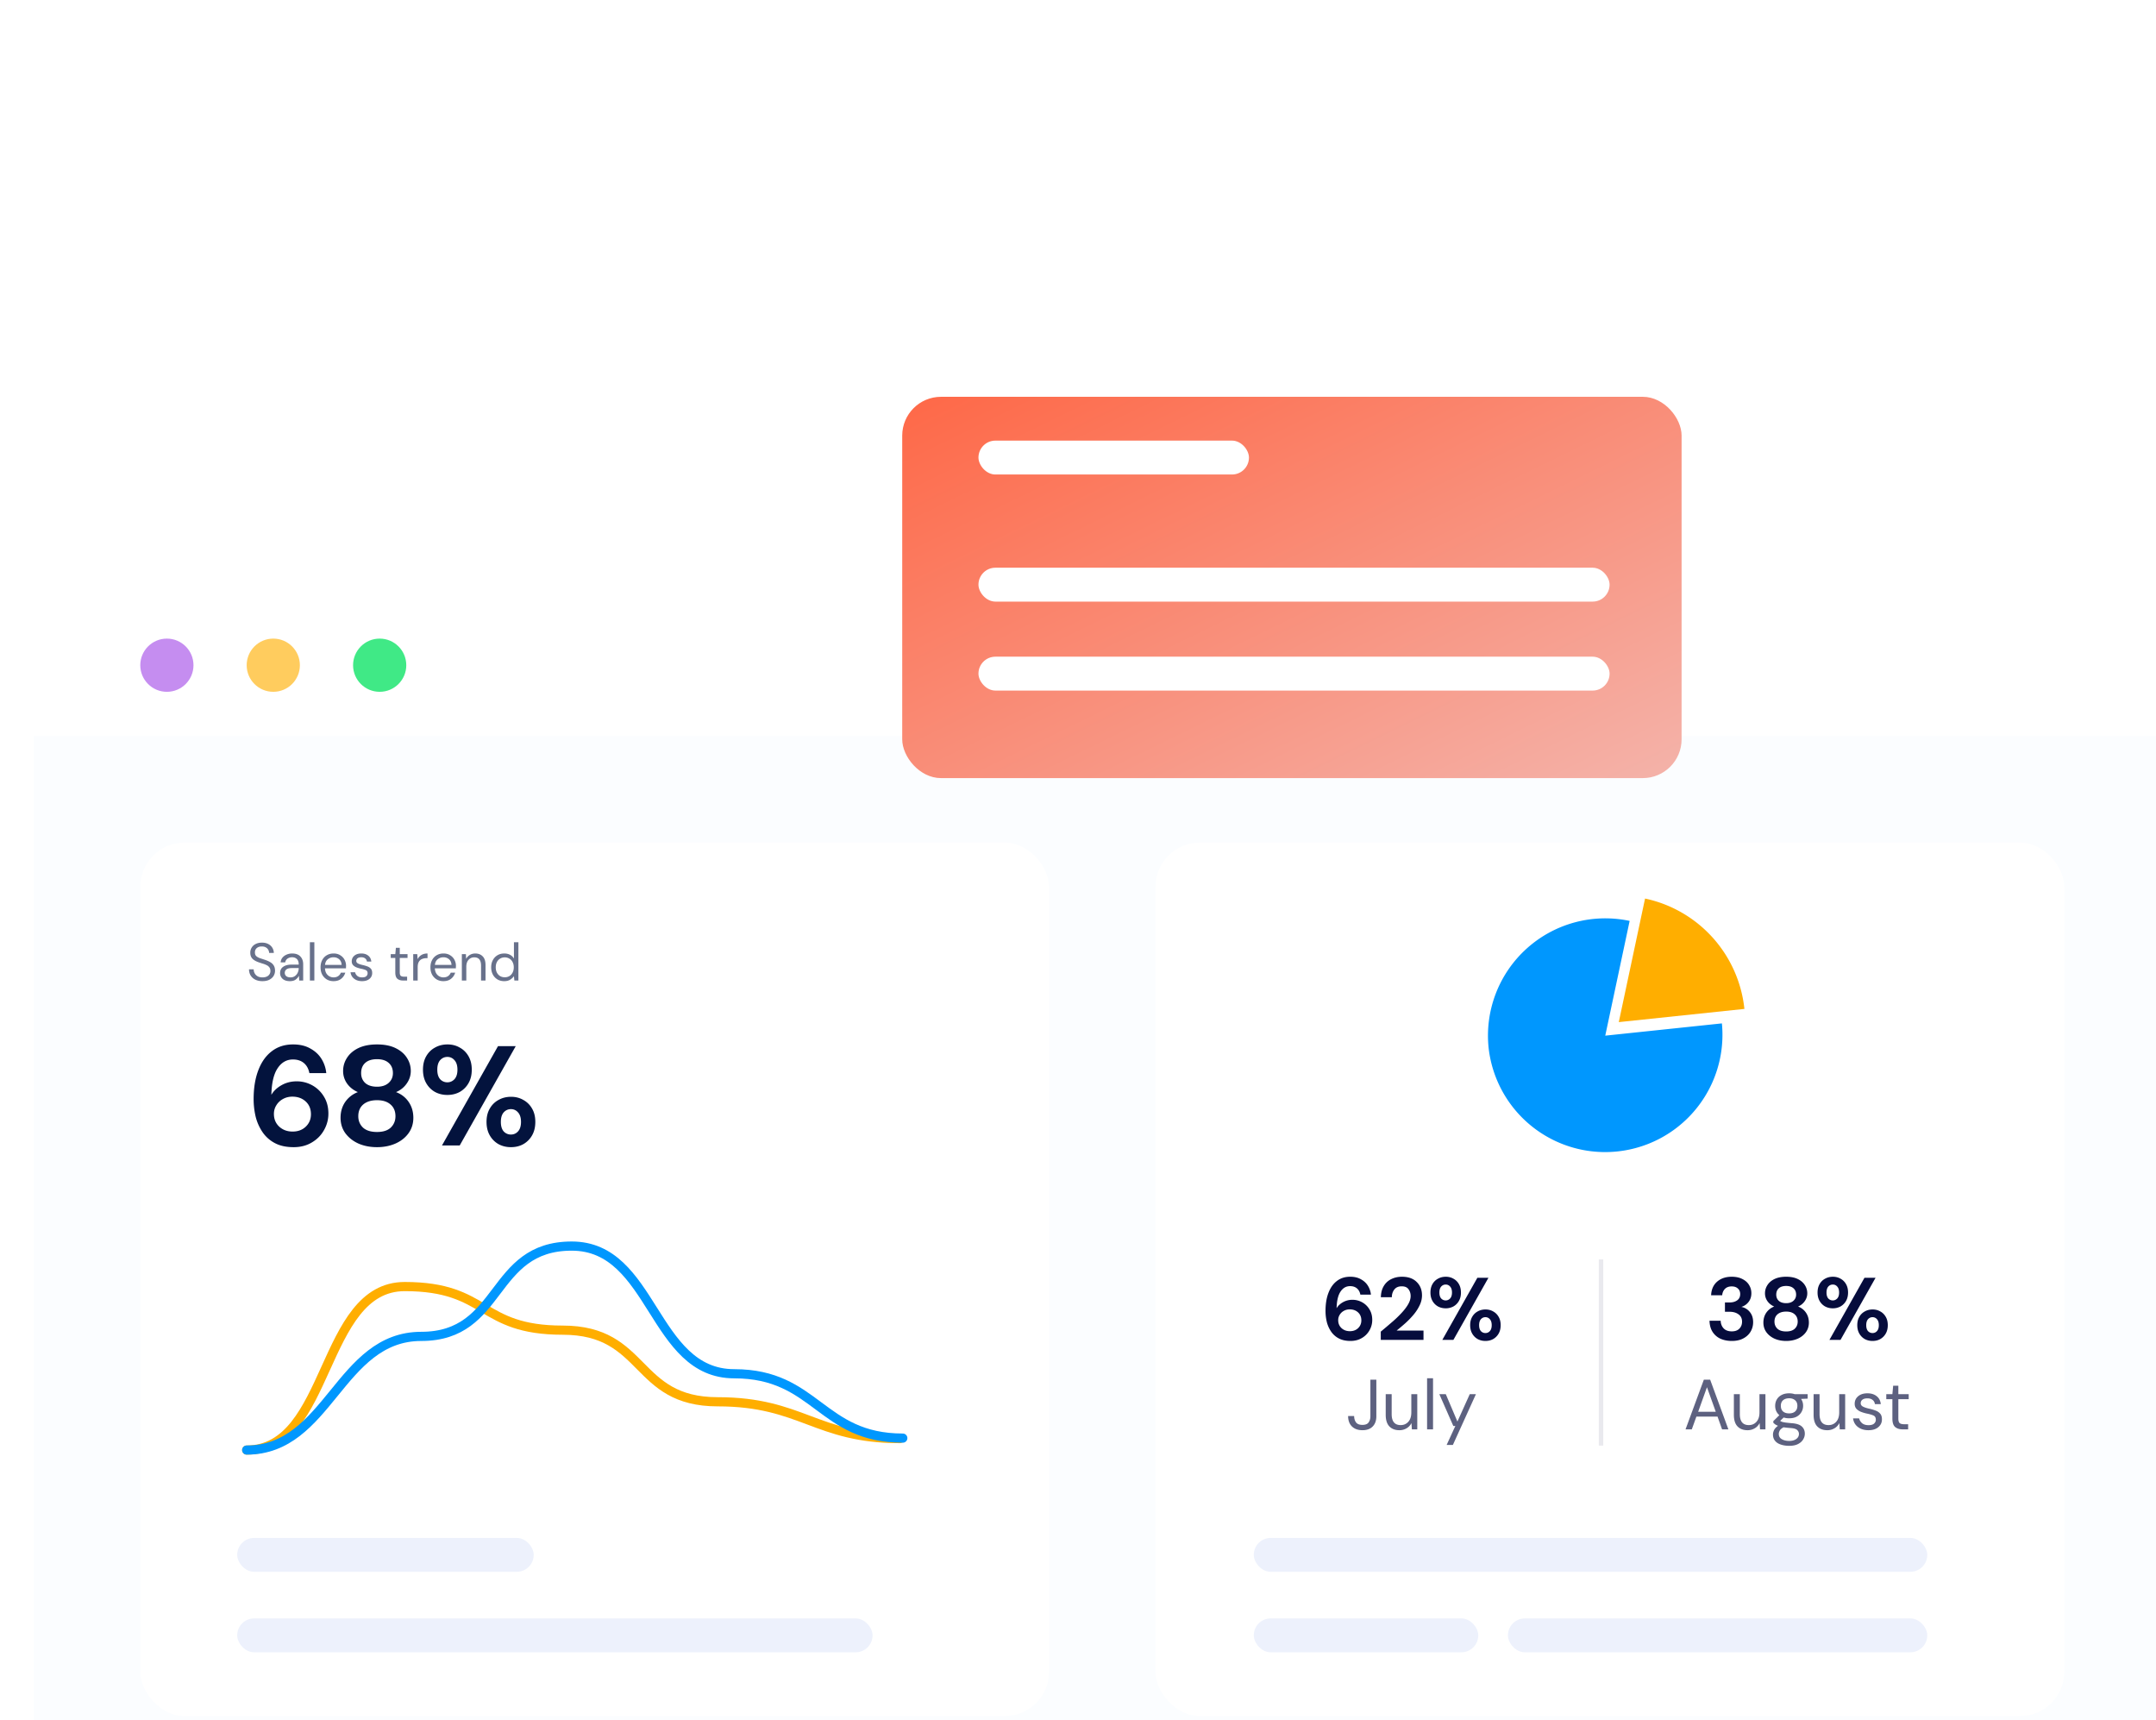 <svg xmlns="http://www.w3.org/2000/svg" fill="none" viewBox="0 0 509 406">
  <g clip-path="url(#2pJftRe2Da)">
    <g filter="url(#2pJftRe2Db)">
      <rect y="114.173" width="509.699" height="292.004" rx="10.466" fill="#fff"/>
      <path opacity=".2" d="M0 149.758h509.699v245.953c0 5.78-4.686 10.466-10.466 10.466H10.466C4.686 406.177 0 401.491 0 395.711V149.758z" fill="#EBF7FF"/>
      <rect x="25.119" y="174.876" width="214.555" height="206.182" rx="10.466" fill="#fff"/>
      <rect x="48" y="339" width="70" height="8" rx="4" fill="#EDF1FC"/>
      <rect x="48" y="358" width="150" height="8" rx="4" fill="#EDF1FC"/>
      <path d="M50.238 318.262c19.823 0 17.481-38.589 37.305-38.589 19.823 0 17.477 10.29 37.301 10.29s16.77 16.906 36.594 16.906 23.181 8.684 43.005 8.684" stroke="#FFAE00" stroke-width="2.166" stroke-linecap="round"/>
      <path d="M50.237 318.262c19.37 0 21.844-26.829 41.213-26.829s16.158-21.315 35.527-21.315 18.999 30.136 38.368 30.136c19.369 0 20.421 15.189 39.791 15.189" stroke="#0097FE" stroke-width="2.166" stroke-linecap="round"/>
      <path d="M61.323 246.77c-1.764 0-3.249-.324-4.454-.972a8.024 8.024 0 01-2.914-2.612 11.446 11.446 0 01-1.608-3.651 18.058 18.058 0 01-.469-4.119c0-2.612.369-4.879 1.106-6.799.736-1.942 1.797-3.438 3.181-4.488 1.385-1.071 3.06-1.607 5.024-1.607 1.608 0 2.97.324 4.086.971 1.139.625 2.02 1.451 2.646 2.478a7.69 7.69 0 011.105 3.316H65.04c-.2-1.027-.636-1.82-1.306-2.378s-1.53-.837-2.578-.837c-1.496 0-2.702.692-3.618 2.076-.915 1.362-1.406 3.45-1.473 6.263.536-.915 1.34-1.674 2.411-2.277 1.072-.603 2.266-.904 3.584-.904a7.47 7.47 0 013.65.937 7.264 7.264 0 012.747 2.646c.714 1.139 1.071 2.479 1.071 4.019a7.738 7.738 0 01-1.038 3.919c-.67 1.205-1.63 2.177-2.88 2.913-1.228.737-2.657 1.106-4.287 1.106zm-.234-3.684c1.25 0 2.277-.38 3.08-1.139.827-.782 1.24-1.764 1.24-2.947 0-1.251-.413-2.255-1.24-3.015-.825-.759-1.875-1.138-3.147-1.138-.827 0-1.575.189-2.244.569a4.063 4.063 0 00-1.541 1.474c-.38.602-.57 1.283-.57 2.043 0 1.205.414 2.199 1.24 2.98.848.782 1.909 1.173 3.182 1.173zm19.92 3.684c-1.608 0-3.059-.279-4.354-.838-1.295-.58-2.333-1.395-3.115-2.445-.759-1.049-1.138-2.266-1.138-3.65 0-1.429.368-2.679 1.105-3.751a6.351 6.351 0 012.98-2.311c-1.071-.469-1.92-1.139-2.545-2.01a5.077 5.077 0 01-.938-2.98c0-1.117.302-2.144.905-3.082.603-.96 1.496-1.73 2.679-2.31 1.206-.581 2.68-.871 4.42-.871 1.743 0 3.205.29 4.388.871 1.184.58 2.077 1.35 2.68 2.31.603.938.904 1.965.904 3.082 0 1.071-.324 2.065-.971 2.98-.626.894-1.463 1.563-2.512 2.01 1.25.469 2.244 1.239 2.98 2.311.737 1.072 1.106 2.322 1.106 3.751 0 1.384-.38 2.601-1.139 3.65-.76 1.05-1.797 1.865-3.115 2.445-1.295.559-2.735.838-4.32.838zm0-14.268c1.161 0 2.076-.301 2.746-.904.67-.603 1.005-1.373 1.005-2.311 0-1.027-.335-1.831-1.005-2.411-.647-.581-1.563-.871-2.746-.871-1.206 0-2.132.29-2.78.871-.647.58-.971 1.384-.971 2.411 0 .96.324 1.742.971 2.344.67.581 1.597.871 2.78.871zm0 10.684c1.429 0 2.512-.346 3.249-1.038.736-.715 1.105-1.608 1.105-2.68 0-1.183-.39-2.109-1.172-2.779-.76-.67-1.82-1.005-3.182-1.005-1.362 0-2.445.335-3.249 1.005-.781.67-1.172 1.596-1.172 2.779 0 1.072.368 1.965 1.105 2.68.76.692 1.865 1.038 3.316 1.038zm16.609-8.741c-1.072 0-2.043-.235-2.914-.704a5.454 5.454 0 01-2.077-2.076c-.513-.893-.77-1.954-.77-3.182s.257-2.288.77-3.181c.514-.894 1.206-1.575 2.077-2.043.87-.492 1.853-.737 2.947-.737 1.072 0 2.032.245 2.88.737.871.468 1.563 1.149 2.077 2.043.513.893.77 1.953.77 3.181s-.257 2.289-.77 3.182a5.456 5.456 0 01-2.077 2.076c-.87.469-1.842.704-2.913.704zm-1.273 11.923l13.229-23.444h4.186l-13.229 23.444h-4.186zm1.273-14.904c.647 0 1.205-.246 1.674-.737.469-.513.704-1.261.704-2.244 0-.982-.235-1.73-.704-2.244-.446-.513-1.005-.77-1.674-.77-.67 0-1.24.257-1.709.77-.446.514-.67 1.262-.67 2.244 0 .983.224 1.731.67 2.244a2.274 2.274 0 001.709.737zm15.004 15.306c-1.072 0-2.043-.235-2.914-.704a5.447 5.447 0 01-2.076-2.076c-.514-.893-.771-1.954-.771-3.182s.257-2.277.771-3.148a5.214 5.214 0 012.076-2.043c.871-.491 1.853-.737 2.947-.737 1.072 0 2.032.246 2.881.737a5.227 5.227 0 012.076 2.043c.514.871.77 1.92.77 3.148 0 1.228-.256 2.289-.77 3.182a5.46 5.46 0 01-2.076 2.076c-.849.469-1.82.704-2.914.704zm0-2.981c.67 0 1.228-.246 1.674-.737.469-.513.704-1.261.704-2.244 0-.982-.235-1.73-.704-2.244-.446-.513-1.004-.77-1.674-.77-.67 0-1.239.257-1.708.77-.447.514-.67 1.262-.67 2.244 0 .983.223 1.731.67 2.244a2.274 2.274 0 001.708.737z" fill="#03133D"/>
      <path d="M53.967 207.586c-.644 0-1.205-.117-1.683-.351a2.63 2.63 0 01-1.105-.98c-.26-.419-.39-.904-.39-1.457h1.106c0 .343.08.662.239.955.159.284.39.515.69.69.31.168.691.252 1.143.252.595 0 1.055-.143 1.382-.427a1.36 1.36 0 00.49-1.068c0-.352-.076-.632-.226-.841a1.653 1.653 0 00-.616-.528 4.836 4.836 0 00-.879-.352c-.326-.1-.67-.213-1.03-.339-.678-.234-1.18-.523-1.507-.866-.326-.352-.49-.808-.49-1.369a2.21 2.21 0 01.327-1.244c.226-.368.544-.653.954-.854.419-.209.913-.314 1.482-.314.561 0 1.047.105 1.457.314a2.37 2.37 0 011.331 2.123h-1.105c0-.243-.063-.482-.188-.716a1.443 1.443 0 00-.578-.59c-.251-.151-.57-.226-.954-.226-.478-.009-.871.113-1.18.364-.302.251-.453.599-.453 1.042 0 .377.105.666.314.867.218.201.52.368.904.502.385.126.83.272 1.331.44.42.151.796.326 1.13.527.336.201.595.461.78.779.192.318.288.724.288 1.218 0 .419-.108.817-.326 1.193-.218.369-.549.67-.992.905-.436.234-.984.351-1.646.351zm6.47 0c-.52 0-.95-.088-1.294-.263a1.795 1.795 0 01-1.017-1.658c0-.637.243-1.126.729-1.47.485-.343 1.147-.515 1.984-.515h1.683v-.075c0-.544-.142-.954-.427-1.231-.285-.284-.666-.427-1.143-.427-.41 0-.766.105-1.068.314-.293.201-.477.498-.552.892h-1.08c.041-.452.192-.833.452-1.143.268-.31.599-.544.992-.703a3.165 3.165 0 011.256-.252c.87 0 1.524.235 1.96.704.443.46.665 1.076.665 1.846v3.831h-.942l-.063-1.118a2.504 2.504 0 01-.779.904c-.334.243-.787.364-1.356.364zm.163-.891c.402 0 .745-.105 1.03-.314a1.99 1.99 0 00.666-.817 2.54 2.54 0 00.226-1.055v-.012h-1.595c-.62 0-1.06.109-1.319.326a.988.988 0 00-.377.792c0 .326.117.59.352.791.243.192.582.289 1.017.289zm4.56.741v-9.043h1.055v9.043h-1.056zm5.584.15c-.594 0-1.122-.134-1.582-.402a2.99 2.99 0 01-1.093-1.142c-.26-.486-.39-1.06-.39-1.721 0-.653.13-1.223.39-1.708.26-.494.62-.875 1.08-1.143.47-.276 1.01-.415 1.62-.415.603 0 1.122.139 1.558.415.444.268.783.624 1.017 1.067a3.02 3.02 0 01.34 1.709v.314h-4.962c.026.477.134.874.327 1.193.2.309.448.544.74.703.302.159.62.239.955.239.436 0 .8-.101 1.093-.302.293-.201.507-.473.64-.816h1.043a2.828 2.828 0 01-.967 1.444c-.469.377-1.072.565-1.809.565zm0-5.639c-.502 0-.95.155-1.344.465-.385.301-.607.745-.665 1.331h3.918c-.025-.561-.217-1-.577-1.319-.36-.318-.804-.477-1.332-.477zm6.736 5.639c-.745 0-1.364-.188-1.858-.565-.494-.377-.783-.887-.867-1.532h1.08c.067.326.239.611.515.854.285.234.666.352 1.143.352.444 0 .77-.092.98-.277a.892.892 0 00.314-.678c0-.377-.139-.628-.415-.753-.268-.126-.649-.239-1.143-.34a6.54 6.54 0 01-1.004-.288 2.333 2.333 0 01-.842-.528c-.226-.234-.34-.54-.34-.917 0-.544.202-.988.604-1.331.41-.352.963-.528 1.658-.528.661 0 1.201.168 1.62.503.427.326.674.795.74 1.406h-1.042a1.056 1.056 0 00-.414-.741c-.226-.184-.532-.276-.917-.276-.377 0-.67.08-.88.239a.761.761 0 00-.3.628c0 .251.13.448.389.59.268.142.628.264 1.08.364.385.084.75.189 1.093.314.351.117.636.298.854.54.226.235.339.578.339 1.03a1.712 1.712 0 01-.64 1.394c-.428.36-1.01.54-1.747.54zm9.68-.15c-.57 0-1.018-.139-1.345-.415-.326-.276-.49-.774-.49-1.494v-3.429h-1.08v-.892h1.08l.139-1.494h.916v1.494h1.834v.892H86.38v3.429c0 .393.08.661.24.803.158.134.439.201.84.201h.654v.905h-.955zm2.395 0v-6.23h.954l.088 1.193a2.26 2.26 0 01.88-.979c.393-.243.878-.365 1.456-.365v1.106h-.289c-.368 0-.707.067-1.017.201-.31.125-.557.343-.741.653-.184.31-.276.737-.276 1.281v3.14h-1.055zm7.13.15c-.595 0-1.122-.134-1.583-.402a2.99 2.99 0 01-1.092-1.142c-.26-.486-.39-1.06-.39-1.721 0-.653.13-1.223.39-1.708.26-.494.62-.875 1.08-1.143.469-.276 1.009-.415 1.62-.415.603 0 1.122.139 1.557.415.444.268.783.624 1.018 1.067a3.02 3.02 0 01.339 1.709v.314h-4.961c.025.477.134.874.326 1.193.201.309.448.544.741.703.302.159.62.239.955.239.435 0 .8-.101 1.092-.302.293-.201.507-.473.641-.816h1.042a2.828 2.828 0 01-.967 1.444c-.469.377-1.071.565-1.808.565zm0-5.639c-.503 0-.95.155-1.344.465-.385.301-.607.745-.666 1.331h3.919c-.025-.561-.218-1-.578-1.319-.36-.318-.804-.477-1.331-.477zm4.35 5.489v-6.23h.954l.063 1.118c.201-.394.49-.703.866-.929.377-.226.804-.34 1.281-.34.737 0 1.323.227 1.759.679.444.443.665 1.13.665 2.059v3.643h-1.055v-3.53c0-1.297-.535-1.946-1.607-1.946-.536 0-.984.197-1.344.59-.352.385-.527.938-.527 1.658v3.228h-1.055zm10.013.15c-.62 0-1.164-.142-1.633-.427a2.954 2.954 0 01-1.08-1.168c-.251-.494-.377-1.055-.377-1.683 0-.628.13-1.184.389-1.67a2.89 2.89 0 011.08-1.156c.461-.284 1.005-.427 1.633-.427.511 0 .963.105 1.357.314.393.21.699.503.916.88v-3.856h1.055v9.043h-.954l-.101-1.03c-.201.301-.489.573-.866.816s-.85.364-1.419.364zm.113-.917c.418 0 .787-.096 1.105-.288.326-.201.578-.478.753-.829.185-.352.277-.762.277-1.231 0-.469-.092-.879-.277-1.231a1.913 1.913 0 00-.753-.816 2.026 2.026 0 00-1.105-.302c-.411 0-.779.101-1.106.302a2.024 2.024 0 00-.753.816c-.176.352-.264.762-.264 1.231 0 .469.088.879.264 1.231.184.351.435.628.753.829.327.192.695.288 1.106.288z" fill="#68718B"/>
      <rect x="264.792" y="174.876" width="214.555" height="206.182" rx="10.466" fill="#fff"/>
      <rect x="288" y="339" width="159" height="8" rx="4" fill="#EDF1FC"/>
      <rect x="288" y="358" width="53" height="8" rx="4" fill="#EDF1FC"/>
      <rect x="348" y="358" width="99" height="8" rx="4" fill="#EDF1FC"/>
      <path d="M376.734 193.365a27.693 27.693 0 00-33.294 29.979 27.69 27.69 0 0055.075-5.789l-27.538 2.895 5.757-27.085z" fill="#0097FE"/>
      <path d="M380.372 188.087a29.818 29.818 0 0123.456 26.051l-29.656 3.117 6.2-29.168z" fill="#FFAE00"/>
      <path opacity=".3" stroke="#B4B6C4" stroke-width="1.047" d="M369.977 273.258v43.957"/>
      <path d="M310.839 292.509c-1.103 0-2.031-.203-2.784-.607a5.012 5.012 0 01-1.821-1.633 7.135 7.135 0 01-1.005-2.282 11.307 11.307 0 01-.293-2.574c0-1.633.23-3.049.691-4.25.46-1.214 1.123-2.149 1.988-2.804.865-.67 1.912-1.005 3.14-1.005 1.005 0 1.856.202 2.554.607.711.391 1.263.907 1.653 1.549.391.642.621 1.333.691 2.072h-2.491c-.125-.642-.397-1.137-.816-1.486-.419-.349-.956-.523-1.612-.523-.935 0-1.688.432-2.261 1.297-.572.852-.879 2.156-.921 3.915.335-.572.838-1.047 1.508-1.424a4.493 4.493 0 012.239-.565c.81 0 1.57.196 2.282.586a4.53 4.53 0 011.716 1.654c.447.712.67 1.549.67 2.512 0 .879-.216 1.695-.649 2.449a4.794 4.794 0 01-1.8 1.821c-.767.461-1.661.691-2.679.691zm-.147-2.303c.782 0 1.424-.237 1.926-.711.516-.489.774-1.103.774-1.843 0-.781-.258-1.409-.774-1.883-.516-.475-1.172-.712-1.968-.712-.516 0-.983.119-1.402.356-.405.223-.726.53-.963.921a2.348 2.348 0 00-.356 1.277c0 .753.258 1.374.775 1.863.53.488 1.193.732 1.988.732zm7.287 2.052v-1.947c.893-.74 1.758-1.472 2.595-2.198a26.135 26.135 0 002.261-2.156c.67-.712 1.2-1.402 1.591-2.072.404-.684.607-1.347.607-1.989 0-.6-.168-1.13-.503-1.591-.321-.46-.858-.69-1.611-.69-.768 0-1.347.251-1.738.753s-.586 1.109-.586 1.821H318c.027-1.074.265-1.967.711-2.679a4.13 4.13 0 011.779-1.612c.74-.363 1.57-.544 2.491-.544 1.494 0 2.652.412 3.475 1.235.837.809 1.256 1.863 1.256 3.161 0 .809-.188 1.597-.565 2.365a10.256 10.256 0 01-1.444 2.219c-.6.711-1.249 1.381-1.947 2.009a64.974 64.974 0 01-2.031 1.717h6.343v2.198h-10.089zm15.328-7.452c-.67 0-1.277-.147-1.821-.44a3.407 3.407 0 01-1.298-1.298c-.321-.558-.481-1.221-.481-1.988 0-.768.16-1.431.481-1.989a3.265 3.265 0 011.298-1.277c.544-.307 1.158-.46 1.842-.46.67 0 1.27.153 1.8.46.544.293.977.719 1.298 1.277.321.558.481 1.221.481 1.989 0 .767-.16 1.43-.481 1.988a3.407 3.407 0 01-1.298 1.298 3.778 3.778 0 01-1.821.44zm-.795 7.452l8.268-14.653h2.616l-8.268 14.653h-2.616zm.795-9.315c.405 0 .754-.154 1.047-.461.293-.321.439-.788.439-1.402 0-.614-.146-1.082-.439-1.403a1.33 1.33 0 00-1.047-.481c-.419 0-.774.16-1.068.481-.279.321-.418.789-.418 1.403s.139 1.081.418 1.402c.294.307.649.461 1.068.461zm9.378 9.566c-.67 0-1.277-.147-1.821-.44a3.4 3.4 0 01-1.298-1.298c-.321-.558-.482-1.221-.482-1.988 0-.768.161-1.424.482-1.968a3.259 3.259 0 011.298-1.277c.544-.307 1.158-.46 1.842-.46.669 0 1.269.153 1.8.46.544.293.977.719 1.298 1.277.321.544.481 1.2.481 1.968 0 .767-.16 1.43-.481 1.988a3.407 3.407 0 01-1.298 1.298c-.531.293-1.138.44-1.821.44zm0-1.863c.418 0 .767-.154 1.046-.461.293-.321.44-.788.44-1.402 0-.614-.147-1.082-.44-1.403a1.329 1.329 0 00-1.046-.481c-.419 0-.775.16-1.068.481-.279.321-.419.789-.419 1.403s.14 1.081.419 1.402c.293.307.649.461 1.068.461z" fill="#060C3C"/>
      <path d="M313.67 313.577c-1.061 0-1.893-.296-2.495-.887-.603-.592-.905-1.413-.905-2.462h1.424c0 .592.145 1.088.435 1.49.29.402.798.603 1.524.603.703 0 1.189-.195 1.457-.586.279-.391.419-.876.419-1.457v-8.624h1.406v8.624c0 1.038-.29 1.848-.871 2.428-.569.581-1.367.871-2.394.871zm8.691 0c-.982 0-1.764-.296-2.344-.887-.581-.603-.871-1.524-.871-2.764v-4.856h1.407v4.706c0 1.73.709 2.595 2.126 2.595.726 0 1.323-.256 1.792-.77.48-.525.72-1.267.72-2.227v-4.304h1.407v8.306h-1.273l-.1-1.49a2.884 2.884 0 01-1.156 1.239 3.256 3.256 0 01-1.708.452zm6.552-.201v-12.057h1.407v12.057h-1.407zm4.617 3.684l2.059-4.488h-.485l-3.299-7.502h1.524l2.746 6.464 2.914-6.464h1.457l-5.443 11.99h-1.473z" fill="#5D6180"/>
      <path d="M400.845 292.509c-.963 0-1.835-.168-2.617-.503a4.358 4.358 0 01-1.884-1.591c-.474-.711-.725-1.604-.753-2.679h2.637c.014.712.245 1.312.691 1.8.461.475 1.102.712 1.926.712.781 0 1.381-.216 1.8-.649.419-.432.628-.977.628-1.633 0-.767-.279-1.346-.837-1.737-.545-.405-1.249-.607-2.114-.607h-1.089v-2.198h1.109c.712 0 1.305-.167 1.78-.502.474-.335.711-.831.711-1.486 0-.545-.181-.977-.544-1.298-.349-.335-.837-.503-1.465-.503-.684 0-1.221.203-1.612.607-.377.405-.586.901-.628 1.487h-2.616c.055-1.354.523-2.422 1.402-3.203.893-.781 2.044-1.172 3.454-1.172 1.005 0 1.849.181 2.533.544.697.349 1.221.816 1.57 1.402.362.587.544 1.235.544 1.947 0 .824-.23 1.521-.691 2.093a3.276 3.276 0 01-1.674 1.131 3.355 3.355 0 012.009 1.214c.516.628.774 1.423.774 2.386 0 .809-.195 1.549-.586 2.219-.39.67-.962 1.207-1.716 1.612-.74.404-1.654.607-2.742.607zm12.846 0c-1.005 0-1.912-.175-2.721-.524-.81-.362-1.458-.872-1.947-1.528-.474-.656-.712-1.416-.712-2.281 0-.893.231-1.675.691-2.345a3.973 3.973 0 011.863-1.444c-.67-.293-1.2-.712-1.591-1.256a3.179 3.179 0 01-.586-1.863c0-.698.189-1.34.565-1.926.377-.6.935-1.081 1.675-1.444.753-.363 1.675-.544 2.763-.544 1.088 0 2.002.181 2.742.544.74.363 1.298.844 1.675 1.444.376.586.565 1.228.565 1.926 0 .67-.202 1.291-.607 1.863a3.586 3.586 0 01-1.57 1.256 3.841 3.841 0 011.863 1.444c.46.67.691 1.452.691 2.345 0 .865-.238 1.625-.712 2.281-.475.656-1.123 1.166-1.947 1.528-.809.349-1.709.524-2.7.524zm0-8.917c.726 0 1.298-.189 1.716-.566.419-.376.628-.858.628-1.444 0-.642-.209-1.144-.628-1.507-.404-.363-.976-.544-1.716-.544-.754 0-1.333.181-1.737.544-.405.363-.607.865-.607 1.507 0 .6.202 1.089.607 1.465.418.363.997.545 1.737.545zm0 6.677c.893 0 1.57-.216 2.03-.649.461-.447.691-1.005.691-1.675 0-.739-.244-1.318-.732-1.737-.475-.419-1.138-.628-1.989-.628-.851 0-1.528.209-2.03.628-.489.419-.733.998-.733 1.737 0 .67.23 1.228.691 1.675.474.433 1.165.649 2.072.649zm11.008-5.463a3.781 3.781 0 01-1.821-.44 3.414 3.414 0 01-1.298-1.298c-.32-.558-.481-1.221-.481-1.988 0-.768.161-1.431.481-1.989a3.265 3.265 0 011.298-1.277c.544-.307 1.159-.46 1.842-.46.67 0 1.27.153 1.8.46.545.293.977.719 1.298 1.277.321.558.482 1.221.482 1.989 0 .767-.161 1.43-.482 1.988a3.407 3.407 0 01-1.298 1.298 3.778 3.778 0 01-1.821.44zm-.795 7.452l8.268-14.653h2.617l-8.269 14.653h-2.616zm.795-9.315c.405 0 .754-.154 1.047-.461.293-.321.44-.788.44-1.402 0-.614-.147-1.082-.44-1.403a1.33 1.33 0 00-1.047-.481c-.418 0-.774.16-1.067.481-.279.321-.419.789-.419 1.403s.14 1.081.419 1.402c.293.307.649.461 1.067.461zm9.378 9.566c-.67 0-1.277-.147-1.821-.44a3.407 3.407 0 01-1.298-1.298c-.321-.558-.481-1.221-.481-1.988 0-.768.16-1.424.481-1.968a3.265 3.265 0 011.298-1.277c.544-.307 1.158-.46 1.842-.46.67 0 1.27.153 1.8.46.544.293.977.719 1.298 1.277.321.544.481 1.2.481 1.968 0 .767-.16 1.43-.481 1.988a3.407 3.407 0 01-1.298 1.298c-.53.293-1.137.44-1.821.44zm0-1.863c.419 0 .768-.154 1.047-.461.293-.321.439-.788.439-1.402 0-.614-.146-1.082-.439-1.403a1.33 1.33 0 00-1.047-.481c-.419 0-.775.16-1.068.481-.279.321-.418.789-.418 1.403s.139 1.081.418 1.402c.293.307.649.461 1.068.461z" fill="#060C3C"/>
      <path d="M389.932 313.376l4.32-11.722h1.491l4.303 11.722h-1.49l-1.072-3.014h-4.99l-1.088 3.014h-1.474zm2.981-4.153h4.153l-2.077-5.794-2.076 5.794zm11.643 4.354c-.982 0-1.763-.296-2.344-.888-.58-.602-.871-1.523-.871-2.763v-4.856h1.407v4.706c0 1.73.709 2.595 2.127 2.595.725 0 1.323-.256 1.791-.77.48-.525.72-1.267.72-2.227v-4.304h1.407v8.306h-1.273l-.1-1.49a2.888 2.888 0 01-1.155 1.239 3.262 3.262 0 01-1.709.452zm9.835-2.813c-.469 0-.899-.062-1.29-.185l-.837.788c.123.089.273.167.452.234.19.056.458.112.804.167.346.045.832.095 1.457.151 1.116.078 1.914.335 2.394.77.48.436.72 1.005.72 1.709 0 .48-.133.937-.401 1.373-.257.435-.659.792-1.206 1.071-.536.28-1.228.419-2.077.419-.748 0-1.412-.1-1.992-.301-.581-.19-1.033-.486-1.357-.888-.323-.391-.485-.887-.485-1.49 0-.313.083-.653.251-1.022.167-.357.48-.697.938-1.021a4.34 4.34 0 01-.637-.318 4.106 4.106 0 01-.469-.402v-.385l1.424-1.407c-.659-.558-.988-1.295-.988-2.211 0-.547.128-1.043.385-1.49a2.708 2.708 0 011.122-1.055c.491-.268 1.088-.402 1.792-.402.48 0 .915.067 1.306.201h3.064v1.055l-1.557.067c.324.469.486 1.01.486 1.624 0 .547-.134 1.044-.402 1.491a2.818 2.818 0 01-1.122 1.072c-.48.256-1.072.385-1.775.385zm0-1.156c.591 0 1.06-.15 1.406-.452.358-.312.536-.759.536-1.34 0-.569-.178-1.004-.536-1.306-.346-.312-.815-.469-1.406-.469-.603 0-1.083.157-1.44.469-.347.302-.52.737-.52 1.306 0 .581.173 1.028.52 1.34.357.302.837.452 1.44.452zm-2.445 4.84c0 .558.234.971.703 1.239.469.279 1.055.419 1.758.419.693 0 1.245-.151 1.658-.453.424-.301.637-.703.637-1.205 0-.357-.146-.67-.436-.938-.29-.257-.826-.407-1.607-.452a21.467 21.467 0 01-1.591-.168c-.458.246-.759.508-.905.787-.145.291-.217.547-.217.771zm11.433-.871c-.982 0-1.764-.296-2.344-.888-.581-.602-.871-1.523-.871-2.763v-4.856h1.407v4.706c0 1.73.708 2.595 2.126 2.595.726 0 1.323-.256 1.792-.77.48-.525.72-1.267.72-2.227v-4.304h1.407v8.306h-1.273l-.1-1.49a2.884 2.884 0 01-1.156 1.239 3.258 3.258 0 01-1.708.452zm9.734 0c-.994 0-1.82-.251-2.479-.754-.658-.502-1.043-1.183-1.155-2.043h1.44c.089.436.318.815.687 1.139.379.313.887.469 1.524.469.591 0 1.027-.123 1.306-.368.279-.257.418-.559.418-.905 0-.502-.184-.837-.552-1.004-.357-.168-.865-.319-1.524-.453a8.547 8.547 0 01-1.34-.385 3.109 3.109 0 01-1.122-.703c-.301-.313-.452-.72-.452-1.222 0-.726.268-1.318.804-1.775.547-.469 1.284-.704 2.21-.704.882 0 1.602.223 2.161.67.569.435.898 1.061.988 1.876h-1.39c-.056-.425-.24-.754-.553-.988-.301-.246-.709-.369-1.222-.369-.503 0-.893.106-1.173.318a1.016 1.016 0 00-.401.838c0 .335.173.597.519.787.357.189.837.351 1.44.485.513.112.999.251 1.457.419.469.156.848.396 1.138.72.302.313.453.77.453 1.373.011.748-.274 1.368-.855 1.859-.569.48-1.345.72-2.327.72zm8.097-.201c-.759 0-1.356-.184-1.792-.553-.435-.368-.653-1.032-.653-1.992v-4.572h-1.44v-1.189h1.44l.184-1.993h1.223v1.993h2.445v1.189h-2.445v4.572c0 .524.106.882.318 1.071.212.179.586.268 1.122.268h.871v1.206h-1.273z" fill="#5D6180"/>
      <circle cx="31.398" cy="133.012" r="6.28" fill="#C58DF0"/>
      <circle cx="56.517" cy="133.012" r="6.28" fill="#FFCC5E"/>
      <circle cx="81.636" cy="133.012" r="6.28" fill="#40E986"/>
    </g>
    <g filter="url(#2pJftRe2Dc)">
      <g filter="url(#2pJftRe2Dd)">
        <rect x="205" y="64" width="184" height="90" rx="9.158" fill="url(#2pJftRe2De)"/>
      </g>
      <rect x="223" y="80" width="63.86" height="8" rx="4" fill="#fff"/>
      <rect x="223" y="110" width="149" height="8" rx="4" fill="#fff"/>
      <rect x="223" y="131" width="149" height="8" rx="4" fill="#fff"/>
    </g>
  </g>
  <defs>
    <filter id="2pJftRe2Db" x="-88" y="42.057" width="701.699" height="484.12" filterUnits="userSpaceOnUse" color-interpolation-filters="sRGB">
      <feFlood flood-opacity="0" result="BackgroundImageFix"/>
      <feColorMatrix in="SourceAlpha" type="matrix" values="0 0 0 0 0 0 0 0 0 0 0 0 0 0 0 0 0 0 127 0" result="hardAlpha"/>
      <feOffset dx="8" dy="24"/>
      <feGaussianBlur stdDeviation="48"/>
      <feComposite in2="hardAlpha" operator="out"/>
      <feColorMatrix type="matrix" values="0 0 0 0 0.494 0 0 0 0 0.541 0 0 0 0 0.992 0 0 0 0.08 0"/>
      <feBlend mode="normal" in2="BackgroundImageFix" result="effect1_dropShadow_137_3934"/>
      <feBlend mode="normal" in="SourceGraphic" in2="effect1_dropShadow_137_3934" result="shape"/>
    </filter>
    <filter id="2pJftRe2Dc" x="117" y="-8" width="376" height="282" filterUnits="userSpaceOnUse" color-interpolation-filters="sRGB">
      <feFlood flood-opacity="0" result="BackgroundImageFix"/>
      <feColorMatrix in="SourceAlpha" type="matrix" values="0 0 0 0 0 0 0 0 0 0 0 0 0 0 0 0 0 0 127 0" result="hardAlpha"/>
      <feOffset dx="8" dy="24"/>
      <feGaussianBlur stdDeviation="48"/>
      <feComposite in2="hardAlpha" operator="out"/>
      <feColorMatrix type="matrix" values="0 0 0 0 0.494 0 0 0 0 0.541 0 0 0 0 0.992 0 0 0 0.08 0"/>
      <feBlend mode="normal" in2="BackgroundImageFix" result="effect1_dropShadow_137_3934"/>
      <feBlend mode="normal" in="SourceGraphic" in2="effect1_dropShadow_137_3934" result="shape"/>
    </filter>
    <filter id="2pJftRe2Dd" x="186.135" y="50.795" width="221.73" height="127.73" filterUnits="userSpaceOnUse" color-interpolation-filters="sRGB">
      <feFlood flood-opacity="0" result="BackgroundImageFix"/>
      <feColorMatrix in="SourceAlpha" type="matrix" values="0 0 0 0 0 0 0 0 0 0 0 0 0 0 0 0 0 0 127 0" result="hardAlpha"/>
      <feOffset dy="5.659"/>
      <feGaussianBlur stdDeviation="9.432"/>
      <feColorMatrix type="matrix" values="0 0 0 0 0.11 0 0 0 0 0.141 0 0 0 0 0.412 0 0 0 0.05 0"/>
      <feBlend mode="normal" in2="BackgroundImageFix" result="effect1_dropShadow_137_3934"/>
      <feBlend mode="normal" in="SourceGraphic" in2="effect1_dropShadow_137_3934" result="shape"/>
    </filter>
    <linearGradient id="2pJftRe2De" x1="205" y1="64" x2="276.046" y2="209.249" gradientUnits="userSpaceOnUse">
      <stop stop-color="#FE6847"/>
      <stop offset="1" stop-color="#F4B3AA"/>
    </linearGradient>
    <clipPath id="2pJftRe2Da">
      <path fill="#fff" d="M0 0h509v406H0z"/>
    </clipPath>
  </defs>
</svg>
